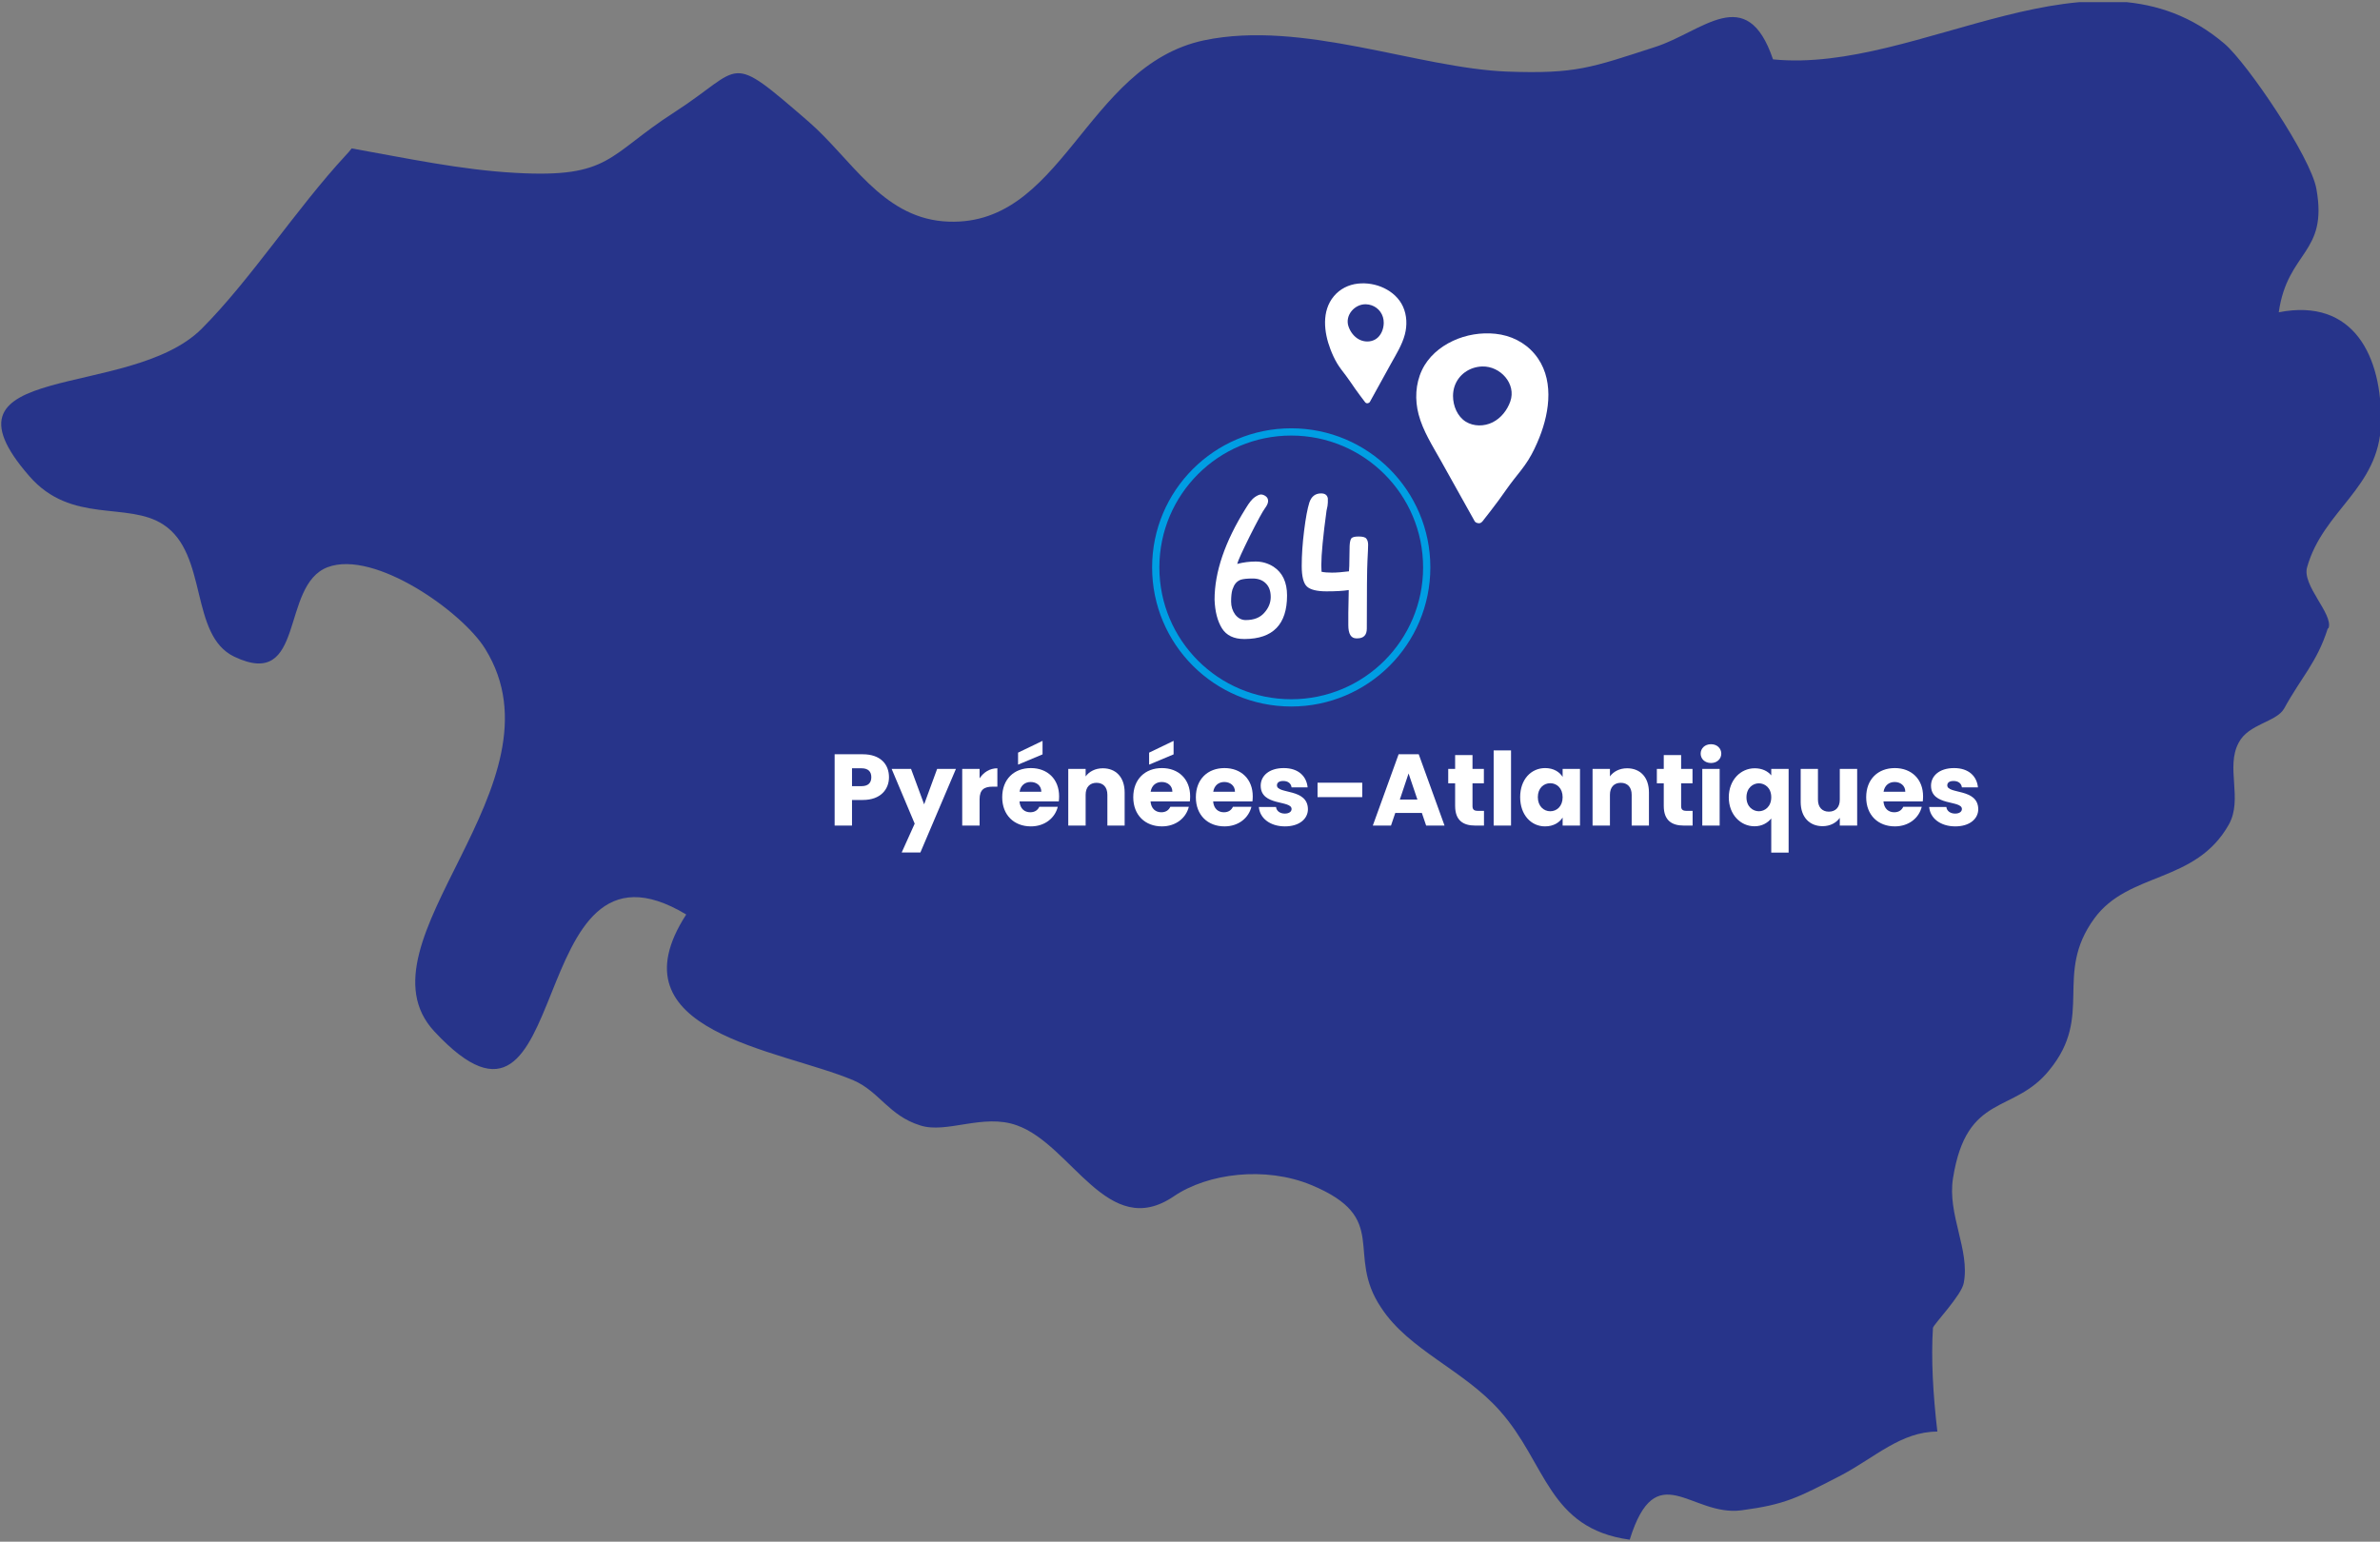 <svg width="656" height="425" viewBox="0 0 656 425" fill="none" xmlns="http://www.w3.org/2000/svg">
<rect x="0" y="0" width="656" height="425" fill="#808080" stroke="none"/>
<g clip-path="url(#clip0_2032_48646)">
<path d="M641.575 173.344C638.609 182.649 634.295 186.695 629.577 195.326C627.42 199.102 619.735 199.507 617.039 204.766C613.399 211.509 618.252 220.275 614.343 227.288C605.175 243.606 586.706 240.234 577.269 253.181C565.945 268.69 577.269 279.883 564.866 294.987C555.025 307.26 542.083 301.056 538.308 324.792C536.691 334.771 543.027 344.616 541.274 353.652C540.735 357.023 532.916 365.115 532.781 366.059C532.242 374.42 532.781 384.265 533.994 394.649C524.018 394.649 516.738 401.797 507.571 406.652C495.303 412.99 492.067 414.743 479.934 416.362C466.048 418.115 456.477 401.122 449.197 424.453C426.683 421.351 426.279 403.415 413.471 388.985C403.495 377.657 388.396 372.262 380.712 360.529C370.601 345.56 383.543 335.85 361.434 326.68C348.761 321.42 332.853 323.443 323.551 329.781C305.351 342.189 295.51 315.621 280.276 310.227C270.974 306.855 260.863 312.654 253.583 310.227C244.955 307.529 242.394 300.921 235.249 297.82C214.892 289.189 168.112 284.603 189.143 252.102C143.441 224.591 158.945 326.545 119.714 284.334C96.931 259.789 156.922 216.229 133.735 178.873C127.533 168.758 103.267 151.496 90.325 156.351C77.113 161.341 84.393 190.471 64.575 181.031C52.173 175.097 57.43 152.71 45.028 144.619C35.186 138.145 19.683 144.619 8.089 131.267C-19.952 99.171 35.591 110.499 55.543 90.674C69.024 77.189 81.697 57.499 95.313 42.799C95.852 42.26 96.526 41.451 96.931 40.911C112.03 43.608 127.129 46.845 142.093 47.654C168.381 49.138 167.438 42.799 185.907 30.931C205.32 18.39 200.197 13.939 222.981 33.629C234.575 43.743 242.933 59.522 259.919 61.005C292.949 63.703 298.746 18.12 331.91 11.107C359.007 5.443 390.823 18.794 415.494 19.738C434.367 20.412 438.547 18.659 456.072 12.995C469.284 8.814 481.417 -5.076 488.697 16.367C529.276 20.412 577.404 -18.427 613.129 12.051C619.331 17.311 636.991 43.339 638.474 52.105C641.71 70.041 630.52 69.097 628.094 86.089C648.72 82.043 656.674 98.227 656.27 116.837C655.73 134.639 640.362 140.573 635.913 156.351C634.43 161.341 643.058 169.163 641.845 173.074L641.575 173.344Z" fill="#27348A"/>
</g>
<g clip-path="url(#clip1_2032_48646)">
<path d="M422.95 97.54C420.211 94.311 416.406 92.464 412.199 92.014C408.242 91.592 404.096 92.275 400.479 93.965C396.84 95.665 393.66 98.379 391.927 102.047C390.135 105.844 389.949 110.232 391.011 114.246C392.211 118.813 394.876 122.94 397.161 127.025C399.64 131.467 402.118 135.909 404.597 140.345L406.439 143.644C406.606 143.942 406.91 144.121 407.242 144.186C407.665 144.327 408.144 144.251 408.521 143.829C408.537 143.812 408.548 143.802 408.564 143.785C408.57 143.774 408.581 143.769 408.586 143.764C410.105 141.841 411.613 139.901 413.067 137.929C414.483 136.012 415.796 134.013 417.277 132.144C418.654 130.405 420.063 128.699 421.245 126.814C422.459 124.869 423.446 122.751 424.297 120.627C427.234 113.293 428.444 104.019 422.945 97.534L422.95 97.54ZM416.282 110.676C415.425 113.098 413.714 115.27 411.41 116.424C409.105 117.578 406.201 117.599 404.015 116.245C401.721 114.82 400.497 111.917 400.497 109.17C400.5 108.282 400.623 107.415 400.882 106.613C401.961 103.266 405.036 101.142 408.522 101.028C413.546 100.866 418.003 105.823 416.282 110.671L416.282 110.676Z" fill="white"/>
</g>
<g clip-path="url(#clip2_2032_48646)">
<path d="M367.638 81.676C369.339 79.637 371.69 78.47 374.281 78.186C376.718 77.919 379.266 78.351 381.484 79.418C383.715 80.492 385.659 82.206 386.708 84.523C387.793 86.921 387.886 89.692 387.214 92.227C386.453 95.112 384.793 97.719 383.368 100.298C381.821 103.104 380.275 105.909 378.728 108.711L377.579 110.795C377.474 110.983 377.287 111.096 377.082 111.137C376.821 111.226 376.527 111.178 376.297 110.911C376.287 110.901 376.28 110.894 376.27 110.884C376.267 110.877 376.26 110.873 376.257 110.87C375.331 109.655 374.412 108.431 373.527 107.185C372.665 105.974 371.867 104.712 370.964 103.531C370.125 102.433 369.266 101.355 368.548 100.165C367.81 98.936 367.213 97.599 366.699 96.258C364.927 91.625 364.226 85.768 367.642 81.673L367.638 81.676ZM371.679 89.973C372.195 91.502 373.237 92.874 374.65 93.603C376.063 94.332 377.849 94.345 379.201 93.49C380.62 92.59 381.387 90.756 381.4 89.022C381.402 88.46 381.331 87.913 381.175 87.407C380.528 85.292 378.645 83.951 376.501 83.879C373.409 83.777 370.643 86.907 371.679 89.969L371.679 89.973Z" fill="white"/>
</g>
<path fill-rule="evenodd" clip-rule="evenodd" d="M355.902 192.763C375.976 192.763 392.248 176.491 392.248 156.417C392.248 136.344 375.976 120.072 355.902 120.072C335.829 120.072 319.557 136.344 319.557 156.417C319.557 176.491 335.829 192.763 355.902 192.763ZM355.902 194.763C377.08 194.763 394.248 177.595 394.248 156.417C394.248 135.24 377.08 118.072 355.902 118.072C334.725 118.072 317.557 135.24 317.557 156.417C317.557 177.595 334.725 194.763 355.902 194.763Z" fill="#009EE3"/>
<path d="M234.84 216.723H237.444C239.348 216.723 240.16 215.771 240.16 214.259C240.16 212.747 239.348 211.795 237.444 211.795H234.84V216.723ZM245.032 214.259C245.032 217.507 242.82 220.531 237.808 220.531H234.84V227.587H230.052V207.931H237.808C242.624 207.931 245.032 210.647 245.032 214.259Z" fill="white"/>
<path d="M254.721 221.735L258.305 211.963H263.485L253.685 235.007H248.533L252.117 227.055L245.761 211.963H251.109L254.721 221.735Z" fill="white"/>
<path d="M270.005 220.335V227.587H265.217V211.963H270.005V214.567C271.097 212.915 272.805 211.795 274.905 211.795V216.863H273.589C271.321 216.863 270.005 217.647 270.005 220.335Z" fill="white"/>
<path d="M284.081 215.575C282.513 215.575 281.309 216.527 281.029 218.263H287.021C287.021 216.555 285.677 215.575 284.081 215.575ZM291.557 222.407C290.801 225.459 288.029 227.811 284.137 227.811C279.545 227.811 276.241 224.731 276.241 219.775C276.241 214.819 279.489 211.739 284.137 211.739C288.701 211.739 291.921 214.763 291.921 219.523C291.921 219.971 291.893 220.447 291.837 220.923H281.001C281.169 222.967 282.429 223.919 283.969 223.919C285.313 223.919 286.069 223.247 286.461 222.407H291.557ZM280.609 207.483L287.357 204.235V207.959L280.609 210.787V207.483Z" fill="white"/>
<path d="M305.227 227.587V219.103C305.227 216.975 304.051 215.799 302.231 215.799C300.411 215.799 299.235 216.975 299.235 219.103V227.587H294.447V211.963H299.235V214.035C300.187 212.719 301.867 211.795 303.967 211.795C307.579 211.795 309.987 214.259 309.987 218.459V227.587H305.227Z" fill="white"/>
<path d="M320.202 215.575C318.634 215.575 317.43 216.527 317.15 218.263H323.142C323.142 216.555 321.798 215.575 320.202 215.575ZM327.678 222.407C326.922 225.459 324.15 227.811 320.258 227.811C315.666 227.811 312.362 224.731 312.362 219.775C312.362 214.819 315.61 211.739 320.258 211.739C324.822 211.739 328.042 214.763 328.042 219.523C328.042 219.971 328.014 220.447 327.958 220.923H317.122C317.29 222.967 318.55 223.919 320.09 223.919C321.434 223.919 322.19 223.247 322.582 222.407H327.678ZM316.73 207.483L323.478 204.235V207.959L316.73 210.787V207.483Z" fill="white"/>
<path d="M337.456 215.575C335.888 215.575 334.684 216.527 334.404 218.263H340.396C340.396 216.555 339.052 215.575 337.456 215.575ZM344.932 222.407C344.176 225.459 341.404 227.811 337.512 227.811C332.92 227.811 329.616 224.731 329.616 219.775C329.616 214.819 332.864 211.739 337.512 211.739C342.076 211.739 345.296 214.763 345.296 219.523C345.296 219.971 345.268 220.447 345.212 220.923H334.376C334.544 222.967 335.804 223.919 337.344 223.919C338.688 223.919 339.444 223.247 339.836 222.407H344.932Z" fill="white"/>
<path d="M360.506 223.051C360.506 225.767 358.098 227.811 354.178 227.811C350.006 227.811 347.206 225.487 346.982 222.463H351.714C351.826 223.555 352.806 224.283 354.122 224.283C355.354 224.283 355.998 223.723 355.998 223.023C355.998 220.503 347.486 222.323 347.486 216.583C347.486 213.923 349.754 211.739 353.842 211.739C357.874 211.739 360.114 213.979 360.422 217.059H355.998C355.858 215.995 355.046 215.295 353.702 215.295C352.582 215.295 351.966 215.743 351.966 216.499C351.966 218.991 360.422 217.227 360.506 223.051Z" fill="white"/>
<path d="M363.155 219.747V215.771H375.475V219.747H363.155Z" fill="white"/>
<path d="M393.089 227.587L391.913 224.115H384.577L383.401 227.587H378.389L385.501 207.931H391.046L398.158 227.587H393.089ZM390.681 220.419L388.245 213.223L385.837 220.419H390.681Z" fill="white"/>
<path d="M401.078 222.155V215.939H399.174V211.963H401.078V208.155H405.866V211.963H409.002V215.939H405.866V222.211C405.866 223.135 406.258 223.527 407.322 223.527H409.03V227.587H406.594C403.346 227.587 401.078 226.215 401.078 222.155Z" fill="white"/>
<path d="M411.697 227.587V206.867H416.485V227.587H411.697Z" fill="white"/>
<path d="M419.003 219.747C419.003 214.819 422.055 211.739 425.891 211.739C428.215 211.739 429.867 212.803 430.707 214.175V211.963H435.495V227.587H430.707V225.375C429.839 226.747 428.187 227.811 425.863 227.811C422.055 227.811 419.003 224.675 419.003 219.747ZM430.707 219.775C430.707 217.283 429.111 215.911 427.291 215.911C425.499 215.911 423.875 217.255 423.875 219.747C423.875 222.239 425.499 223.639 427.291 223.639C429.111 223.639 430.707 222.267 430.707 219.775Z" fill="white"/>
<path d="M449.739 227.587V219.103C449.739 216.975 448.563 215.799 446.743 215.799C444.923 215.799 443.747 216.975 443.747 219.103V227.587H438.959V211.963H443.747V214.035C444.699 212.719 446.379 211.795 448.479 211.795C452.091 211.795 454.499 214.259 454.499 218.459V227.587H449.739Z" fill="white"/>
<path d="M458.582 222.155V215.939H456.678V211.963H458.582V208.155H463.37V211.963H466.506V215.939H463.37V222.211C463.37 223.135 463.762 223.527 464.826 223.527H466.534V227.587H464.098C460.85 227.587 458.582 226.215 458.582 222.155Z" fill="white"/>
<path d="M469.201 227.587V211.963H473.989V227.587H469.201ZM471.609 210.339C469.901 210.339 468.753 209.191 468.753 207.763C468.753 206.307 469.901 205.159 471.609 205.159C473.289 205.159 474.437 206.307 474.437 207.763C474.437 209.191 473.289 210.339 471.609 210.339Z" fill="white"/>
<path d="M476.507 219.803C476.507 215.043 479.755 211.795 483.647 211.795C485.691 211.795 487.259 212.579 488.211 213.755V211.963H492.999V235.035H488.211V225.627C487.203 226.859 485.663 227.783 483.591 227.783C479.755 227.783 476.507 224.563 476.507 219.803ZM488.211 219.775C488.211 217.143 486.419 215.939 484.795 215.939C483.199 215.939 481.379 217.171 481.379 219.803C481.379 222.435 483.199 223.639 484.795 223.639C486.419 223.639 488.211 222.407 488.211 219.775Z" fill="white"/>
<path d="M511.891 211.963V227.587H507.103V225.459C506.151 226.803 504.471 227.755 502.371 227.755C498.759 227.755 496.323 225.263 496.323 221.091V211.963H501.083V220.447C501.083 222.575 502.287 223.751 504.079 223.751C505.927 223.751 507.103 222.575 507.103 220.447V211.963H511.891Z" fill="white"/>
<path d="M522.218 215.575C520.65 215.575 519.446 216.527 519.166 218.263H525.158C525.158 216.555 523.814 215.575 522.218 215.575ZM529.694 222.407C528.938 225.459 526.166 227.811 522.274 227.811C517.682 227.811 514.378 224.731 514.378 219.775C514.378 214.819 517.626 211.739 522.274 211.739C526.838 211.739 530.058 214.763 530.058 219.523C530.058 219.971 530.03 220.447 529.974 220.923H519.138C519.306 222.967 520.566 223.919 522.106 223.919C523.45 223.919 524.206 223.247 524.598 222.407H529.694Z" fill="white"/>
<path d="M545.268 223.051C545.268 225.767 542.86 227.811 538.94 227.811C534.768 227.811 531.968 225.487 531.744 222.463H536.476C536.588 223.555 537.568 224.283 538.884 224.283C540.116 224.283 540.76 223.723 540.76 223.023C540.76 220.503 532.248 222.323 532.248 216.583C532.248 213.923 534.516 211.739 538.604 211.739C542.636 211.739 544.876 213.979 545.184 217.059H540.76C540.62 215.995 539.808 215.295 538.464 215.295C537.344 215.295 536.728 215.743 536.728 216.499C536.728 218.991 545.184 217.227 545.268 223.051Z" fill="white"/>
<path d="M348.63 140.158C348.03 140.958 346.65 143.498 344.49 147.778C342.37 152.058 341.21 154.618 341.01 155.458C342.69 155.018 344.39 154.798 346.11 154.798C347.87 154.798 349.51 155.278 351.03 156.238C353.51 157.878 354.75 160.518 354.75 164.158C354.75 172.118 350.87 176.118 343.11 176.158C343.07 176.158 343.01 176.158 342.93 176.158C340.09 176.158 338.05 175.178 336.81 173.218C335.57 171.218 334.89 168.578 334.77 165.298C334.77 157.698 337.63 149.318 343.35 140.158C344.31 138.558 345.15 137.518 345.87 137.038C346.59 136.558 347.15 136.318 347.55 136.318C347.99 136.318 348.43 136.478 348.87 136.798C349.31 137.118 349.53 137.558 349.53 138.118C349.53 138.678 349.23 139.358 348.63 140.158ZM350.25 164.578C350.25 162.938 349.79 161.678 348.87 160.798C347.99 159.918 346.79 159.478 345.27 159.478C343.75 159.478 342.63 159.598 341.91 159.838C341.35 160.078 340.91 160.398 340.59 160.798C340.27 161.158 339.97 161.738 339.69 162.538C339.45 163.338 339.33 164.438 339.33 165.838C339.33 167.198 339.71 168.398 340.47 169.438C341.27 170.438 342.23 170.938 343.35 170.938C345.59 170.938 347.29 170.278 348.45 168.958C349.65 167.638 350.25 166.178 350.25 164.578Z" fill="white"/>
<path d="M371.755 162.658C370.315 162.898 368.275 163.018 365.635 163.018C362.995 163.018 361.195 162.578 360.235 161.698C359.275 160.818 358.795 158.918 358.795 155.998C358.795 153.038 359.015 149.798 359.455 146.278C359.895 142.758 360.375 140.178 360.895 138.538C361.455 136.858 362.535 136.018 364.135 136.018C365.215 136.018 365.835 136.478 365.995 137.398C365.995 137.638 365.995 138.018 365.995 138.538C365.995 139.058 365.875 139.798 365.635 140.758C364.675 147.798 364.195 152.818 364.195 155.818C364.195 156.538 364.215 157.138 364.255 157.618C364.975 157.778 365.935 157.858 367.135 157.858C368.375 157.858 369.935 157.738 371.815 157.498C371.895 156.658 371.935 155.538 371.935 154.138C371.935 152.698 371.955 151.498 371.995 150.538C372.035 149.578 372.175 148.898 372.415 148.498C372.655 148.098 373.335 147.898 374.455 147.898C375.615 147.898 376.335 148.098 376.615 148.498C376.935 148.898 377.095 149.458 377.095 150.178C377.095 150.858 377.035 152.318 376.915 154.558C376.795 156.758 376.735 162.998 376.735 173.278C376.735 175.078 375.855 175.978 374.095 175.978C374.015 175.978 373.935 175.978 373.855 175.978C372.375 175.978 371.635 174.758 371.635 172.318V169.018L371.755 162.658Z" fill="white"/>
<defs>
<clipPath id="clip0_2032_48646">
<rect width="656" height="424" fill="white" transform="translate(0 0.588)"/>
</clipPath>
<clipPath id="clip1_2032_48646">
<rect width="36.421" height="52.373" fill="white" transform="matrix(1 0 -0.004 1 390.428 91.889)"/>
</clipPath>
<clipPath id="clip2_2032_48646">
<rect width="22.413" height="33.077" fill="white" transform="matrix(-1 0 -0.004 1 387.679 78.107)"/>
</clipPath>
</defs>
</svg>
